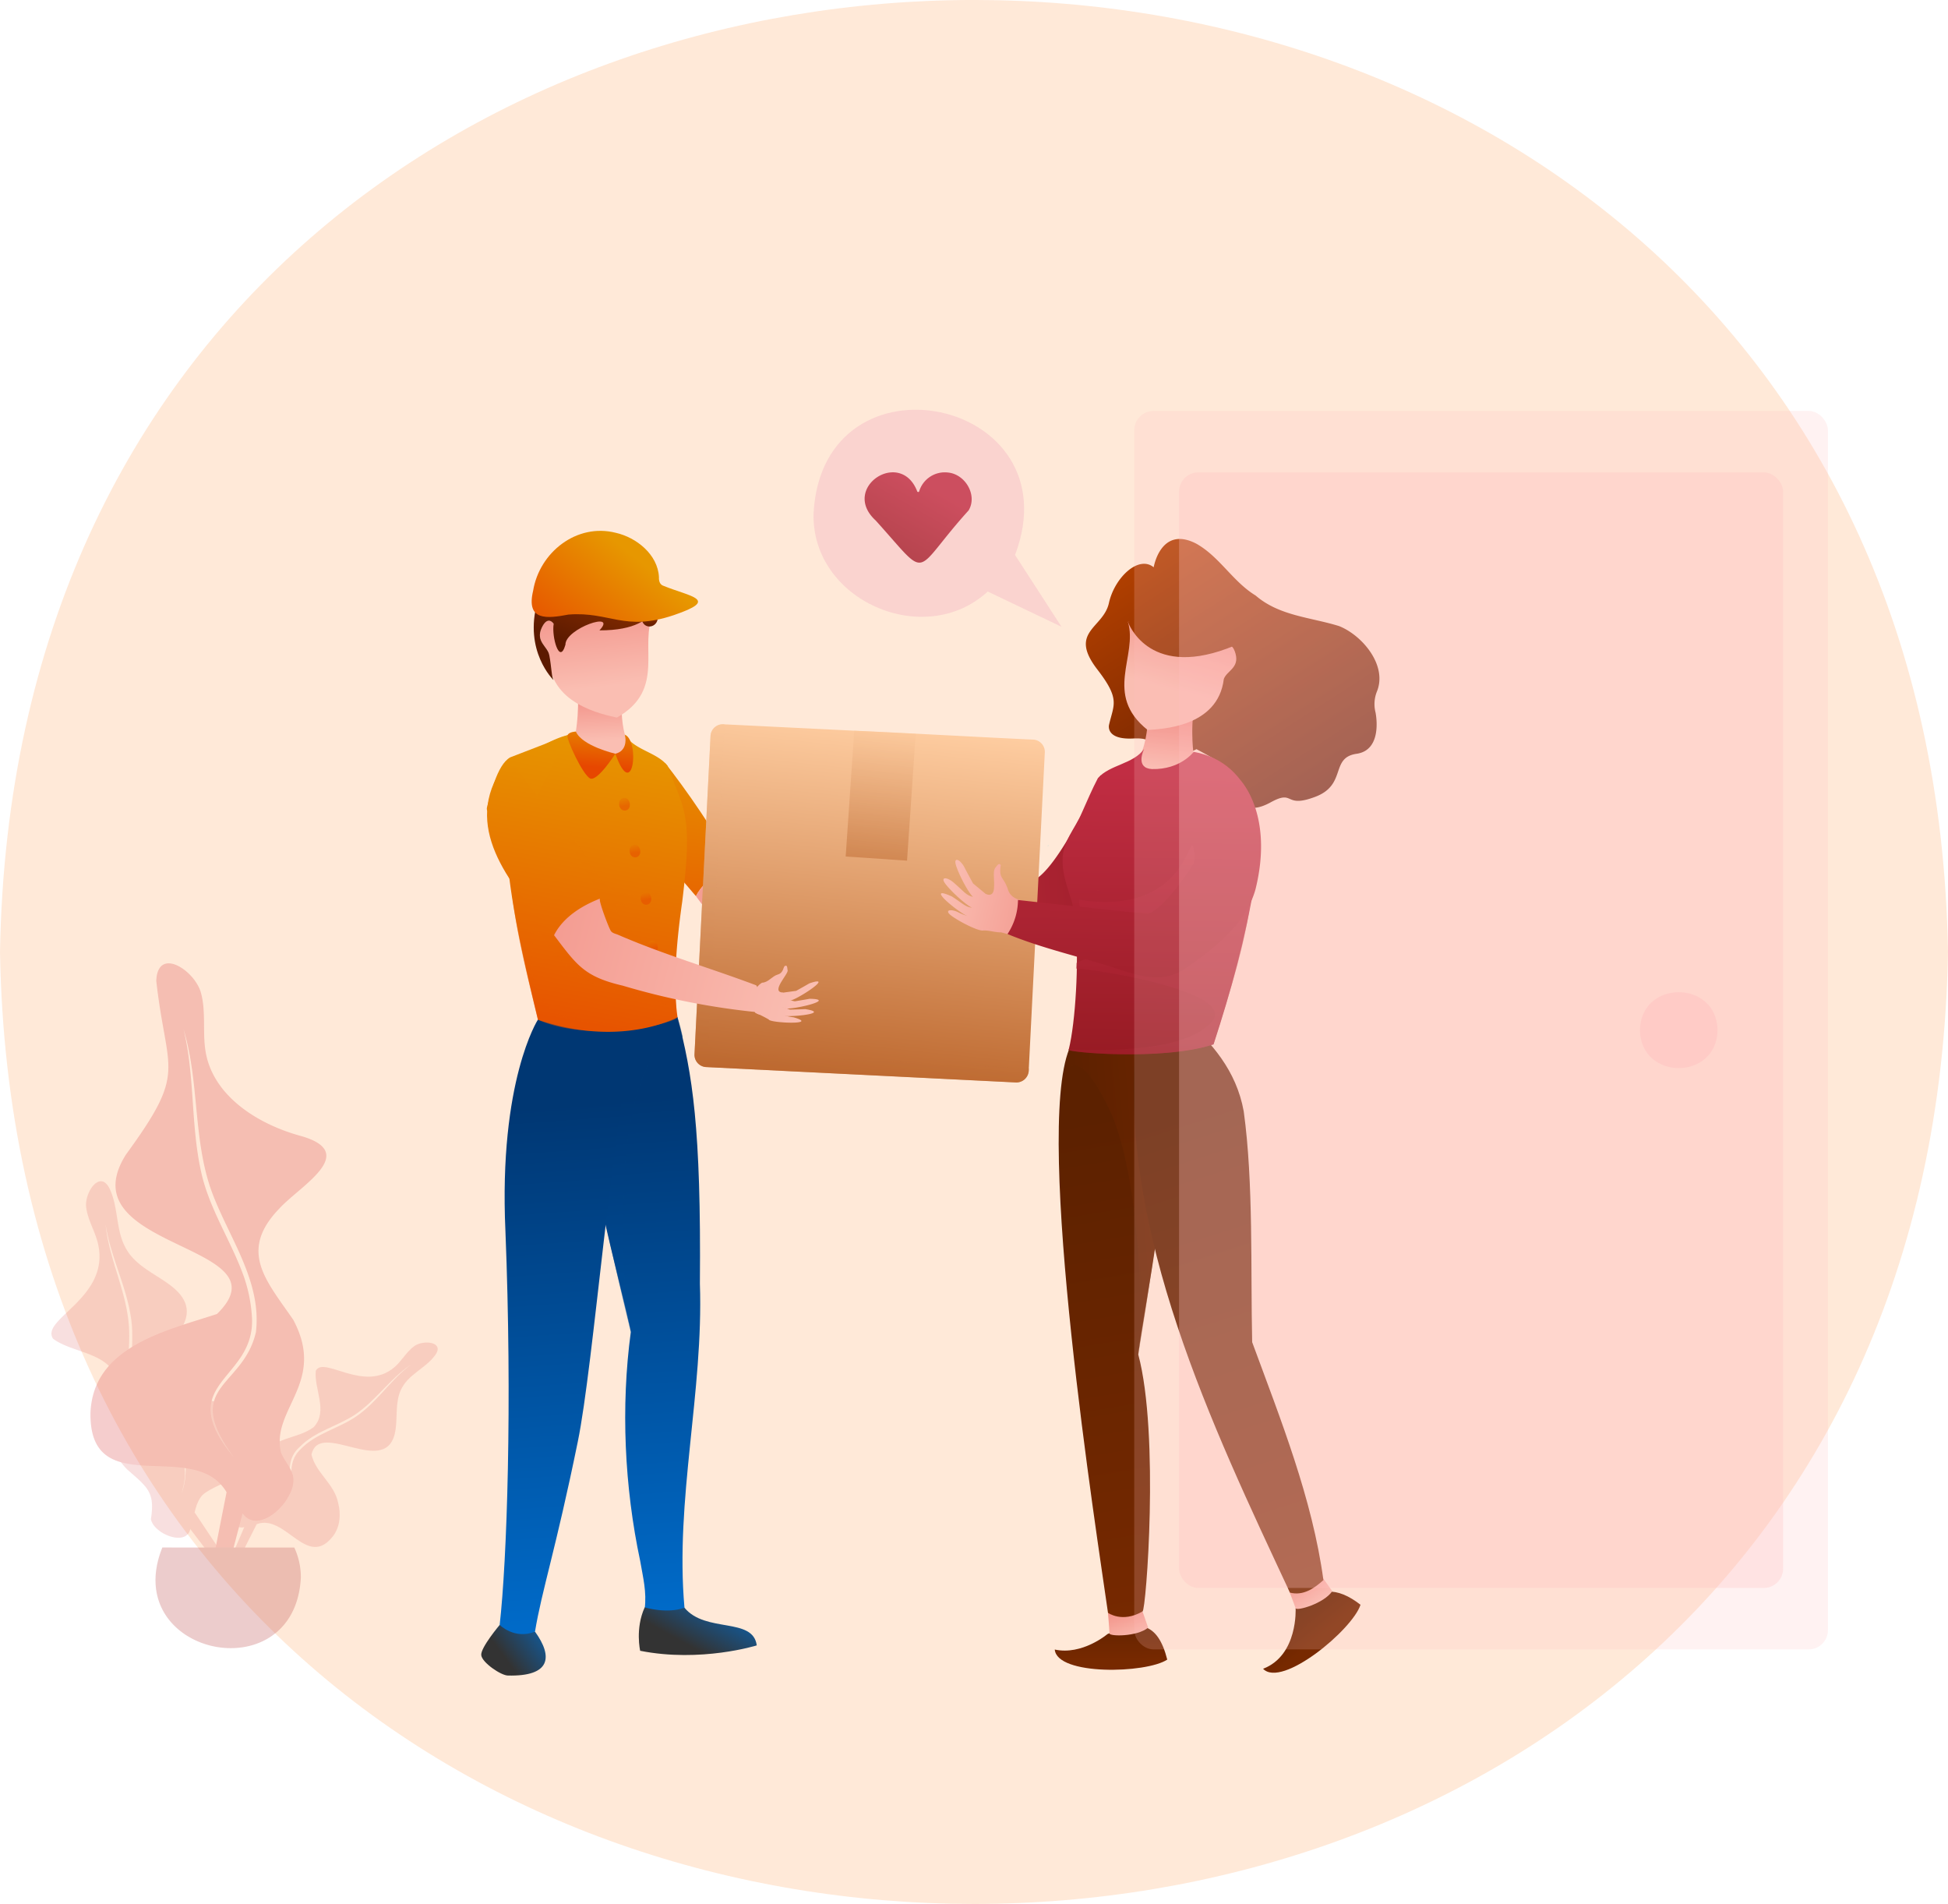 <svg xmlns="http://www.w3.org/2000/svg" xmlns:xlink="http://www.w3.org/1999/xlink" viewBox="0 0 910.86 890.08"><defs><style>.cls-1{isolation:isolate;}.cls-2{fill:#ff953e;}.cls-2,.cls-56{opacity:0.2;}.cls-3{fill:url(#linear-gradient);}.cls-4{fill:url(#linear-gradient-2);}.cls-5{fill:url(#linear-gradient-3);}.cls-6{fill:url(#linear-gradient-4);}.cls-7{fill:url(#linear-gradient-5);}.cls-8{fill:url(#linear-gradient-6);}.cls-22,.cls-26,.cls-30,.cls-41,.cls-46,.cls-47,.cls-48,.cls-49,.cls-53,.cls-59,.cls-9{opacity:0.5;}.cls-20,.cls-22,.cls-26,.cls-30,.cls-41,.cls-46,.cls-47,.cls-48,.cls-49,.cls-53,.cls-57,.cls-9{mix-blend-mode:multiply;}.cls-9{fill:url(#linear-gradient-7);}.cls-10{fill:url(#linear-gradient-8);}.cls-11{fill:url(#linear-gradient-9);}.cls-12{fill:url(#linear-gradient-10);}.cls-13{fill:url(#linear-gradient-11);}.cls-14{fill:url(#linear-gradient-12);}.cls-15{fill:url(#linear-gradient-13);}.cls-16{fill:url(#linear-gradient-14);}.cls-17{fill:url(#linear-gradient-15);}.cls-18{fill:url(#linear-gradient-16);}.cls-19{fill:url(#linear-gradient-17);}.cls-20,.cls-58{opacity:0.3;}.cls-20{fill:url(#linear-gradient-18);}.cls-21{fill:url(#linear-gradient-19);}.cls-22{fill:url(#linear-gradient-20);}.cls-23{fill:url(#linear-gradient-21);}.cls-24{fill:url(#linear-gradient-22);}.cls-25{fill:url(#linear-gradient-23);}.cls-26{fill:url(#linear-gradient-24);}.cls-27{fill:url(#linear-gradient-25);}.cls-28{fill:url(#linear-gradient-26);}.cls-29{fill:url(#linear-gradient-27);}.cls-30{fill:url(#linear-gradient-28);}.cls-31{fill:url(#linear-gradient-29);}.cls-32{fill:url(#linear-gradient-30);}.cls-33{fill:url(#linear-gradient-31);}.cls-34{fill:url(#linear-gradient-32);}.cls-35{fill:url(#linear-gradient-33);}.cls-36{fill:url(#linear-gradient-34);}.cls-37{fill:url(#linear-gradient-35);}.cls-38{fill:url(#linear-gradient-36);}.cls-39{fill:url(#linear-gradient-37);}.cls-40{fill:url(#linear-gradient-38);}.cls-41{fill:url(#linear-gradient-39);}.cls-42{fill:url(#linear-gradient-40);}.cls-43{fill:url(#linear-gradient-41);}.cls-44{fill:url(#linear-gradient-42);}.cls-45{fill:url(#linear-gradient-43);}.cls-46{fill:url(#linear-gradient-44);}.cls-47{fill:url(#linear-gradient-45);}.cls-48{fill:url(#linear-gradient-46);}.cls-49{fill:url(#linear-gradient-47);}.cls-50{fill:url(#linear-gradient-48);}.cls-51{fill:url(#linear-gradient-49);}.cls-52{fill:url(#linear-gradient-50);}.cls-53{fill:url(#linear-gradient-51);}.cls-54{fill:#f9cdcd;}.cls-54,.cls-55,.cls-60,.cls-61{opacity:0.8;}.cls-55{fill:url(#linear-gradient-52);}.cls-57{fill:#ffc0c0;}.cls-61,.cls-62{fill:#dd5858;}.cls-63{fill:#bf5555;}</style><linearGradient id="linear-gradient" x1="329.87" y1="341.89" x2="307.36" y2="468.26" gradientUnits="userSpaceOnUse"><stop offset="0" stop-color="#e79700"/><stop offset="1" stop-color="#e74700"/></linearGradient><linearGradient id="linear-gradient-2" x1="265.72" y1="400.28" x2="420.57" y2="441.06" gradientUnits="userSpaceOnUse"><stop offset="0" stop-color="#f0877e"/><stop offset="1" stop-color="#fabeb2"/></linearGradient><linearGradient id="linear-gradient-3" x1="263.5" y1="754.98" x2="236.04" y2="775.02" gradientUnits="userSpaceOnUse"><stop offset="0" stop-color="#006fd0"/><stop offset="1" stop-color="#333"/></linearGradient><linearGradient id="linear-gradient-4" x1="-2540.77" y1="832.74" x2="-2542.47" y2="857.24" gradientTransform="translate(2991 -267.77) rotate(-4.27)" gradientUnits="userSpaceOnUse"><stop offset="0" stop-color="#5c2100"/><stop offset="1" stop-color="#772900"/></linearGradient><linearGradient id="linear-gradient-5" x1="210.82" y1="900.55" x2="205.43" y2="919.41" gradientTransform="matrix(-1, 0.03, 0.03, 1, 709.89, -159.33)" xlink:href="#linear-gradient-2"/><linearGradient id="linear-gradient-6" x1="-2530.92" y1="602.19" x2="-2509.52" y2="843.54" xlink:href="#linear-gradient-4"/><linearGradient id="linear-gradient-7" x1="-2543.05" y1="639.39" x2="-2498.4" y2="639.39" xlink:href="#linear-gradient-4"/><linearGradient id="linear-gradient-8" x1="-2746.44" y1="699.92" x2="-2803.16" y2="687.5" gradientTransform="translate(3227.26 -207.15) rotate(1.61)" xlink:href="#linear-gradient-2"/><linearGradient id="linear-gradient-9" x1="612.8" y1="374.49" x2="530.95" y2="247.17" gradientUnits="userSpaceOnUse"><stop offset="0" stop-color="#5c1a00"/><stop offset="1" stop-color="#b94300"/></linearGradient><linearGradient id="linear-gradient-10" x1="1575.2" y1="687.43" x2="1576.57" y2="713.97" gradientTransform="matrix(-1, -0.06, -0.06, 1, 2161.8, -259.68)" xlink:href="#linear-gradient-2"/><linearGradient id="linear-gradient-11" x1="1632.6" y1="1315.3" x2="1639.02" y2="1374.99" gradientTransform="matrix(-0.94, -0.17, -0.18, 0.84, 2333.94, -554.18)" xlink:href="#linear-gradient-2"/><linearGradient id="linear-gradient-12" x1="610.61" y1="376.38" x2="528.39" y2="248.47" xlink:href="#linear-gradient-9"/><linearGradient id="linear-gradient-13" x1="-1009.64" y1="7.73" x2="-1011.52" y2="34.84" gradientTransform="matrix(0.73, -0.68, 0.68, 0.73, 1331.75, 52.61)" xlink:href="#linear-gradient-4"/><linearGradient id="linear-gradient-14" x1="-391.03" y1="395.19" x2="-396.62" y2="414.75" gradientTransform="matrix(-0.95, 0.31, 0.31, 0.95, 110.8, 478.61)" xlink:href="#linear-gradient-2"/><linearGradient id="linear-gradient-15" x1="-2201.64" y1="334.66" x2="-2180.12" y2="577.3" gradientTransform="matrix(0.98, -0.22, 0.22, 0.98, 2622.2, -296.98)" xlink:href="#linear-gradient-4"/><linearGradient id="linear-gradient-16" x1="-2707.09" y1="755.07" x2="-2854.13" y2="772.84" gradientTransform="matrix(1, 0.06, -0.06, 1, 3302.3, -187.45)" gradientUnits="userSpaceOnUse"><stop offset="0" stop-color="#981b24"/><stop offset="1" stop-color="#c12d43"/></linearGradient><linearGradient id="linear-gradient-17" x1="-1412.69" y1="568.06" x2="-1424.19" y2="437.53" gradientTransform="matrix(-1, 0.07, 0.07, 1, -909.26, 23.27)" xlink:href="#linear-gradient-16"/><linearGradient id="linear-gradient-18" x1="-2745.24" y1="778.07" x2="-2745.32" y2="777.56" gradientTransform="matrix(1, 0.06, -0.06, 1, 3302.3, -187.45)" gradientUnits="userSpaceOnUse"><stop offset="0" stop-color="#e75b00"/><stop offset="1" stop-color="#ffa345"/></linearGradient><linearGradient id="linear-gradient-19" x1="-2769.99" y1="758.04" x2="-2770.24" y2="758.71" gradientTransform="matrix(1, 0.06, -0.06, 1, 3302.3, -187.45)" gradientUnits="userSpaceOnUse"><stop offset="0" stop-color="#00d1d0"/><stop offset="1" stop-color="#0098d0"/></linearGradient><linearGradient id="linear-gradient-20" x1="-1409.57" y1="605.78" x2="-1421.82" y2="466.76" gradientTransform="matrix(-1, 0.07, 0.07, 1, -909.26, 23.27)" xlink:href="#linear-gradient-16"/><linearGradient id="linear-gradient-21" x1="415.54" y1="336.5" x2="390.89" y2="573.86" gradientUnits="userSpaceOnUse"><stop offset="0" stop-color="#ffcea2"/><stop offset="1" stop-color="#a23f00"/></linearGradient><linearGradient id="linear-gradient-22" x1="-2696.85" y1="714.7" x2="-2767.97" y2="699.13" gradientTransform="translate(3227.26 -207.15) rotate(1.61)" xlink:href="#linear-gradient-2"/><linearGradient id="linear-gradient-23" x1="-1400.41" y1="566.79" x2="-1411.89" y2="436.49" gradientTransform="matrix(-1, 0.07, 0.07, 1, -909.26, 23.27)" xlink:href="#linear-gradient-16"/><linearGradient id="linear-gradient-24" x1="415.54" y1="336.63" x2="390.91" y2="573.81" xlink:href="#linear-gradient-21"/><linearGradient id="linear-gradient-25" x1="281.6" y1="320.32" x2="282.93" y2="346.13" xlink:href="#linear-gradient-2"/><linearGradient id="linear-gradient-26" x1="230.56" y1="560.3" x2="237.01" y2="620.34" gradientTransform="matrix(0.96, -0.02, 0.05, 0.86, 28.46, -208.25)" xlink:href="#linear-gradient-2"/><linearGradient id="linear-gradient-27" x1="317.83" y1="774.76" x2="299.22" y2="513.38" gradientUnits="userSpaceOnUse"><stop offset="0" stop-color="#006fd0"/><stop offset="1" stop-color="#003773"/></linearGradient><linearGradient id="linear-gradient-28" x1="315.52" y1="767.26" x2="297.37" y2="512.38" xlink:href="#linear-gradient-27"/><linearGradient id="linear-gradient-29" x1="277.87" y1="781.33" x2="259.05" y2="517.05" xlink:href="#linear-gradient-27"/><linearGradient id="linear-gradient-30" x1="290.76" y1="344.18" x2="262.24" y2="504.28" xlink:href="#linear-gradient"/><linearGradient id="linear-gradient-31" x1="319.47" y1="349.05" x2="290.86" y2="509.68" xlink:href="#linear-gradient"/><linearGradient id="linear-gradient-32" x1="277.63" y1="334.4" x2="275.69" y2="358.37" xlink:href="#linear-gradient"/><linearGradient id="linear-gradient-33" x1="293.35" y1="335.64" x2="291.4" y2="359.65" xlink:href="#linear-gradient"/><linearGradient id="linear-gradient-34" x1="179.61" y1="426.84" x2="376.01" y2="478.56" xlink:href="#linear-gradient-2"/><linearGradient id="linear-gradient-35" x1="180.39" y1="423.06" x2="377.01" y2="474.84" xlink:href="#linear-gradient-2"/><linearGradient id="linear-gradient-36" x1="181.56" y1="418.65" x2="378.17" y2="470.42" xlink:href="#linear-gradient-2"/><linearGradient id="linear-gradient-37" x1="183.08" y1="414.18" x2="379.35" y2="465.86" xlink:href="#linear-gradient-2"/><linearGradient id="linear-gradient-38" x1="180.54" y1="415.3" x2="379.05" y2="467.58" xlink:href="#linear-gradient-2"/><linearGradient id="linear-gradient-39" x1="294.73" y1="344.76" x2="266.12" y2="505.37" xlink:href="#linear-gradient"/><linearGradient id="linear-gradient-40" x1="270.9" y1="302.87" x2="292.54" y2="247.2" xlink:href="#linear-gradient-9"/><linearGradient id="linear-gradient-41" x1="303.75" y1="293.84" x2="304.28" y2="282.2" xlink:href="#linear-gradient-9"/><linearGradient id="linear-gradient-42" x1="529.21" y1="547.34" x2="480.75" y2="588.45" gradientTransform="translate(-324.19 -175.85) rotate(-10.87)" xlink:href="#linear-gradient"/><linearGradient id="linear-gradient-43" x1="250.76" y1="336.82" x2="220.19" y2="508.45" xlink:href="#linear-gradient"/><linearGradient id="linear-gradient-44" x1="507.02" y1="618.54" x2="507.26" y2="624.76" gradientTransform="translate(-311.97 -154.82) rotate(-9.58)" xlink:href="#linear-gradient"/><linearGradient id="linear-gradient-45" x1="508.17" y1="640.93" x2="508.41" y2="647.15" gradientTransform="translate(-311.97 -154.82) rotate(-9.58)" xlink:href="#linear-gradient"/><linearGradient id="linear-gradient-46" x1="509.56" y1="663.62" x2="509.8" y2="669.84" gradientTransform="translate(-311.97 -154.82) rotate(-9.58)" xlink:href="#linear-gradient"/><linearGradient id="linear-gradient-47" x1="508.82" y1="686.56" x2="509.06" y2="692.79" gradientTransform="translate(-311.97 -154.82) rotate(-9.58)" xlink:href="#linear-gradient"/><linearGradient id="linear-gradient-48" x1="339.5" y1="738.74" x2="322.59" y2="769.53" xlink:href="#linear-gradient-3"/><linearGradient id="linear-gradient-49" x1="264.7" y1="339.68" x2="236.21" y2="499.59" xlink:href="#linear-gradient"/><linearGradient id="linear-gradient-50" x1="183.53" y1="413.58" x2="379.48" y2="465.18" xlink:href="#linear-gradient-2"/><linearGradient id="linear-gradient-51" x1="415.31" y1="337.96" x2="406.03" y2="427.4" xlink:href="#linear-gradient-21"/><linearGradient id="linear-gradient-52" x1="408.07" y1="270.25" x2="433.12" y2="226.57" gradientTransform="matrix(1, 0, 0, 1, 0, 0)" xlink:href="#linear-gradient-16"/></defs><g class="cls-1"><g id="Layer_2" data-name="Layer 2"><g id="_34" data-name="34"><path class="cls-2" d="M910.86,445C900.7,1038.47,10.07,1038.38,0,445,10.16-148.39,900.79-148.3,910.86,445Z"/><path class="cls-3" d="M342.41,405.41c-6.08-14.54-22.79-37.76-31.21-48.48-2.33-.76-4.55,0-7,3.73-11.67,21.75,8,42.78,21.21,58.28C327.49,414.77,332.12,409.44,342.41,405.41Z"/><path class="cls-4" d="M400.5,438.09l-.36-.62c-17-6.41-34.51-11.47-51.18-18.73a5.18,5.18,0,0,1-2.52-1.31c-.75-1-4.81-11.71-4-12-10.29,4-14.92,9.36-17,13.53,7.5,10.28,12.23,16,25.41,18.66a266.51,266.51,0,0,0,49.28,9.75A40.28,40.28,0,0,1,400.5,438.09Z"/><path class="cls-5" d="M250.16,762.77c8.58,11.87,7.21,21-12.65,20.52-3.22,0-12.19-6.08-12.49-9.58s8.62-14.08,8.62-14.08Z"/><path class="cls-6" d="M517.81,763.93s-11.8,10-24.62,7.21c1.06,12.26,42.79,11.21,52.6,4.7C541.35,758.27,532.5,757.09,517.81,763.93Z"/><path class="cls-7" d="M518.07,754s.57,6.4.69,9.62c.06,1.41,12.81,1.6,18.1-2.71l-2.62-7.55-12.84-3.5Z"/><path class="cls-8" d="M532.25,633.23c10,37.44,3.61,119.77,2,120.08-9.53,5.55-16.17.64-16.17.64-5-35.39-34.61-223.2-18.1-263.62l23.64-8.75c6.31,6.88,14.25,16.6,19.22,32.44C550.18,541,534.83,610.72,532.25,633.23Z"/><path class="cls-9" d="M545,526.55c1.12,21.93-10,90.36-12.77,106.68,2.52-17,.82-84.86-13.67-114.9s-19.48-17.75-19.48-17.75l-.87-1.14a83.3,83.3,0,0,1,1.74-9.11l23.64-8.75c1.65-.1,18.08,30.77,19.22,32.44A54.48,54.48,0,0,1,545,526.55Z"/><path class="cls-10" d="M427.78,418.8c-2.11.09-5-.91-6.93-.67-2.12.05-8.93-3.46-11.73-5.56-4.15-4.08,4.5-.54,6,.14-3.16-1.08-16.34-12-5.79-7.27,4.31,2.79,5,3.85,7.51,4.2-2.24-.15-17.71-15.88-6.72-9.26,4,3.45,4.38,4.5,7.07,5.25-2-.78-11.27-21.08-3.19-11.06,2.93,6.11,3.85,6.7,7.85,9.85,0,0,2.91,1.73,3.21-2s-.58-6.24.56-7.76,1.47-1.57,2-.89c-.88,4.9,1.2,4.48,2.72,9.23,1.12,3.39,5,4.23,8.05,4.23a14.87,14.87,0,0,0-4.27,13.25c-2.17-.53-4.31-1.16-6.44-1.71Z"/><path class="cls-11" d="M518.51,281.93c2.6-11.88,13.85-22.54,20.94-16.73,0,0,3.27-19.76,20-11,10.88,6.15,17,17.71,27.68,24.21,11.05,9.55,25.7,10.13,39,14.27C637,297,648.87,311.09,643.8,323.35a15.8,15.8,0,0,0-.62,9.71c.3,1.49,3.19,17.56-8.82,19.32-12.52,1.78-4.46,14.49-19.34,20.11s-9.51-3.64-20.83,2.57-12.86-.77-12.86-.77c-1.21-13-6.52-15.76-21.87-24.07a15.94,15.94,0,0,1-9.88,1.83c-15.85-1.49-6.91-7.43-19.83-6.81s-11.19-6.34-11.19-6.34c2.19-9.62,5.37-11.9-5.42-25.88C499.38,295.2,515.9,293.81,518.51,281.93Z"/><path class="cls-12" d="M537,325s1.31,28.94-8,32c0,0,13.15,15.92,29-5.24,0,0-1.92-15.29,1.71-26.95Z"/><path class="cls-13" d="M527.4,290.69c4.81,16-11.66,33.9,9.21,50.56,6.28-.44,32.88-1.2,35.63-23.81,1.33-3.82,7.32-5.18,5.49-11.83s-5.24-2.83-5.24-2.83-.12-5-.55-9.24S527.4,290.69,527.4,290.69Z"/><path class="cls-14" d="M527.4,290.69s9,26.32,46.33,12.51-22.24-20.81-22.24-20.81Z"/><path class="cls-15" d="M605.81,751.84s1.24,22-15.21,28.29c8.78,9.23,41.85-18.32,45.56-29.93C625.09,741.62,616.2,741.82,605.81,751.84Z"/><path class="cls-16" d="M602.27,742.5s2.47,6.19,3.54,9.34c.47,1.39,13.18-2.14,17.15-8l-4.83-6.74-13.78.27Z"/><path class="cls-17" d="M585.5,627.45c13.25,36,28.12,73,33.31,111.22-4.35,3.91-9.44,7.44-15.64,5.86-36.42-78-79.86-168.41-72.26-257.06,7.56-3,15.36-7.63,22.81-11.48,12.67,11.21,24.39,24.44,27.83,43.53C586.17,553,584.74,593.59,585.5,627.45Z"/><path class="cls-18" d="M514.63,362.4c19.78,33,5,56.64-23.45,73.12l-.5-.26c-6.33,1.71-12.93-.64-19.12-2.69-13.8-4.6-28-7.58-41.49-13.14A23.06,23.06,0,0,0,434,406.74c16.21,1.81,47.89,5.14,48.49,5.19h0C495,407.22,514.63,362.4,514.63,362.4Z"/><path class="cls-19" d="M586.69,412.37c-4.17,25.65-11.2,51.33-19.25,75.84-24.14,8-71.06,3.53-67.7,2.38,3.19-12.84,4.76-41,3.22-57.56.24-11.08-6.5-20.32-6.09-31.41.17-8.59,5.77-14.13,8.87-21.41,2.48-5.54,4.84-11.14,7.63-16.46C519,357.41,530,357.2,535,350.09c-.37.74-4.22,9,3.64,9.44,13.37.32,19.52-8.06,19.52-8.06C586.42,356.54,593.27,388,586.69,412.37Z"/><path class="cls-20" d="M513,416.08l1.27.4A8.41,8.41,0,0,1,513,416.08Z"/><path class="cls-21" d="M490.43,395.11l-.63.57A2.28,2.28,0,0,1,490.43,395.11Z"/><path class="cls-22" d="M567.58,476.53c7.27-14.08-59-23.91-64.46-23.71l.17-2.67,30.1-12.87c9,1.39,26.53,3.52,33.47,4.52a1.65,1.65,0,0,0,1.83-2.09c-1.14-4.09-.42-6.06-3.84-6.45-4.92-.57-10.47-.68-16.21-.87h0l-43,2.06-1-13.79c49.59,7.63,51.25-31.53,53.32-24.54s-1.46,10.15-1.46,10.15L550.56,426c17.29-1.86,18-27.39,19.4-30.85,2.85-4.05,3.51,27.86,15.27,22.21-2.55,23.81-10.82,48.09-17.79,70.86-24.14,8-71.06,3.53-67.7,2.38C543.69,492.34,561.17,485,567.58,476.53Z"/><path class="cls-23" d="M488.54,351.77,481,500.62a5.75,5.75,0,0,1-6,5.42l-144.79-7.19a5.74,5.74,0,0,1-5.47-6L332.24,344a5.73,5.73,0,0,1,6-5.41l61.16,3c18.11.75,65,3.34,83.63,4.16A5.73,5.73,0,0,1,488.54,351.77Z"/><path class="cls-24" d="M468.18,435.86c-2.65.11-6.28-1.14-8.69-.84-2.66.06-11.2-4.34-14.71-7s-.06-3.25,3.33-1.51a26,26,0,0,0,4.23,1.69c-3.91-1.35-20.66-15.15-7.26-9.12,5.4,3.5,6.21,4.83,9.41,5.27-3.27-1.64-9.7-7.62-12.31-11-2.89-3.73.87-3.38,3.88-.63,5,4.33,5.49,5.64,8.88,6.58-2.51-2.55-6.57-10.51-7.88-14.61-1.42-4.48,2-2.88,3.87.73S455,413,455,413l5.77,4.79s3.65,2.17,4-2.5-.72-7.84.71-9.73,1.85-2,2.47-1.12c-1.06,6.56,1.41,5.25,3.41,11.57,1.41,4.25,6.2,5.3,10.09,5.3A18.71,18.71,0,0,0,476.13,438c-2.72-.68-5.4-1.46-8.07-2.15Z"/><path class="cls-25" d="M580.1,364.9s15.53,15.89,7,50.67c-4.51,16.6-19.64,28-33.17,37.42-9.88,6.49-20.42,3.61-30.83.14-17.31-5.77-35.15-9.51-52-16.48A29.26,29.26,0,0,0,476,420.73c20.33,2.29,60,6.44,60.79,6.51C552.44,421.34,580.1,364.9,580.1,364.9Z"/><path class="cls-26" d="M481.07,499.52A5.93,5.93,0,0,1,475,506l-144.78-7.19a5.73,5.73,0,0,1-5.48-6L332.24,344a5.78,5.78,0,0,1,6.49-5.39l-7.47,147.75a5.73,5.73,0,0,0,5.48,6Z"/><path class="cls-27" d="M291.09,318.52s-3,28,5.78,31.52c0,0-13.75,14.66-27.82-6.84,0,0,2.81-14.73,0-26.27Z"/><path class="cls-28" d="M305.65,286.63c-7.32,15.19,6.21,35.53-17.18,48.84-6.18-1.42-32.5-6.31-31.64-29.24-.72-4-6.46-6.28-3.58-12.61s5.66-2,5.66-2,.9-5,2-9.11S305.65,286.63,305.65,286.63Z"/><path class="cls-29" d="M327.26,600.1c.62-73-3.53-98.2-10.51-124.63l-24.63-7.1c-5.87,7.42-13.17,17.91-17,34.32-5.39,27.78,15.5,97.47,19.84,120-4.7,34.83-3,72.41,4.4,107.12,1.33,7.75,3.08,14.44,2.09,22.24,6.16,3.2,18.84.91,18.6-.5C315.56,701.31,329,650.65,327.26,600.1Z"/><path class="cls-30" d="M273.86,515.55c.54,22.31,17.08,90.83,21.09,107.16-3.85-17-7.32-85.94,5.08-117.47s18.38-19.46,18.38-19.46l.79-1.21a86.47,86.47,0,0,0-2.45-9.1l-24.63-7.1c-1.68,0-16,32.55-17,34.32A54.93,54.93,0,0,0,273.86,515.55Z"/><path class="cls-31" d="M251.51,476.69s-18.37,28.52-15.18,98.8c3.22,80.57.74,154-2.69,184.14,0,0,7,7,16.52,3.14,3.16-19.19,9.71-38.37,20-88.76C277.52,638.33,286,526.15,297,481.39S251.51,476.69,251.51,476.69Z"/><path class="cls-32" d="M319,421.51c-2.44,17.11-4.52,38-2.2,54-.51.28-21.43,11.75-54,4.4a109.73,109.73,0,0,1-11.24-3.18C243,440.9,231,393.2,239,357.94c0,0,19.91-14.89,30-14.69,0,0,5.51,8.59,18.64,9.09,7.51,0,4.89-7.87,4.44-9,4.42,7.38,15,8.18,20.09,14.69C319.88,379.07,324.1,380.22,319,421.51Z"/><path class="cls-33" d="M309.34,409.33l-1.27.32A7.27,7.27,0,0,0,309.34,409.33Z"/><path class="cls-34" d="M269.26,342s-3.2.07-3.9,1.72,7.16,18.6,10.58,20.19,11.78-11.56,11.78-11.56S272.24,348.81,269.26,342Z"/><path class="cls-35" d="M292.23,343.46c7.12,3.27,3.65,31.87-4.51,8.88C287.72,352.34,293.8,351.53,292.23,343.46Z"/><path class="cls-36" d="M353,473.36a63.7,63.7,0,0,1,6.46,3.23c.42,1.7,24.07,2.63,11.68-1-6.44-.78-10-3.24-15-5Z"/><path class="cls-37" d="M356.84,471.85a70.48,70.48,0,0,1,7.35,2.55c.7,1.76,26.09-.52,12.32-2.65-3.38.16-7.12.23-7.12.23l-9.63-3.49Z"/><path class="cls-38" d="M359.14,469.64a72.55,72.55,0,0,1,7.63,1.54c.94,1.65,25.78-4,11.84-4.27-3.32.61-7,1.18-7,1.18l-10-2.17Z"/><path class="cls-39" d="M361.11,468.91a69.09,69.09,0,0,1,7.7-1.15c1.45,1.22,22.82-12.56,9.64-8.05-2.91,1.7-6.19,3.5-6.19,3.5l-10.15,1.38Z"/><path class="cls-40" d="M366.12,464c-6.21-.2,3.14-9.17,2.12-10.58-.16-1.94-.42-2.18-1.23-1.85s-.55,3.22-3.32,4-4.39,3.74-7.39,3.83c-7.58,4.5-7,22.83,7.95,11.11Z"/><path class="cls-41" d="M316.75,475.47c.42,2.47-39.49,12.68-65.24,1.23-5.29-22.2-12.08-47.41-13-70.53,0,0,4.83,2.66,8.61-3.18s12.2-12.91,10.37-9.21c-1.3,2.66-2,11.84,4,17.88l5.32-22.32c14.3,21.91,14.9,32.75,42.59,27.41-6.19,4.19-13.77,5.78-21.64,6.29,1.36,13.54,21.16,21.79,28.51,24.4a163.06,163.06,0,0,0-.12,23.44c-35.35-11.46-43.73-4.83-66.47-38C244.76,471.48,255.2,484.82,316.75,475.47Z"/><path class="cls-42" d="M305.65,285.62c-2.72,3.58-8.12,9.1-25.36,9.07,8.79-9.37-16-.9-15.9,6.7-2.79,9.84-6.54-3.88-5.49-9.77,0,0-2.77-4.33-5.65,2s2.86,8.61,3.58,12.61c1.08,5.63,1,9.83,2,11.7,0,0-14.08-13.52-7.52-36.57S296.14,269,305.65,285.62Z"/><path class="cls-43" d="M300.29,290.43c1.65,4.35,8.22,2.64,7.21-3.08C306.88,284.75,300.29,290.43,300.29,290.43Z"/><path class="cls-44" d="M249.28,276.18c2.95-17.95,20.35-31.76,38.66-27.1,9.72,2.2,19.62,10.18,20.18,20.67-.1,1.68.33,3.58,2.15,4.13,12.62,5.13,26.43,6.33,4.77,13.69-23.21,7.82-29.87-1.78-49.21-.27C255.89,289.17,245.89,290.47,249.28,276.18Z"/><path class="cls-45" d="M265.36,343.71l-15.79,31.58c.63-.53-23.07,9.24-21.9,2.33,1.61-5.55,4.54-19.94,10.9-23.57C244.48,351.81,259.63,345.88,265.36,343.71Z"/><path class="cls-46" d="M294.46,375.55c.7,3.92-4.29,4.74-4.91.82S293.84,371.63,294.46,375.55Z"/><path class="cls-47" d="M299.32,397.44c.71,3.91-4.29,4.74-4.9.82S298.7,393.51,299.32,397.44Z"/><path class="cls-48" d="M304.47,419.57c.71,3.92-4.28,4.74-4.9.82S303.85,415.65,304.47,419.57Z"/><path class="cls-49" d="M307.56,442.32c.71,3.92-4.29,4.75-4.9.82S306.94,438.4,307.56,442.32Z"/><path class="cls-50" d="M301.45,751.42s10.37,3.21,18.59.15c9.83,12,32.06,4.26,33.81,17.63,0,0-26.09,8.16-54.51,2.52C299.34,771.72,296.93,761.33,301.45,751.42Z"/><path class="cls-51" d="M280.57,420.07c-7.69-18.4-28.83-47.79-39.49-61.36-3-1-5.76,0-8.84,4.73-14.78,27.52,10.11,54.12,26.83,73.75C261.7,431.91,267.55,425.16,280.57,420.07Z"/><path class="cls-52" d="M354.08,461.41l-.46-.78c-21.53-8.11-43.67-14.51-64.76-23.7-1.13-.44-2.44-.66-3.19-1.66-.95-1.28-6.08-14.82-5.1-15.2-13,5.09-18.87,11.84-21.5,17.12,10.56,13.92,14.08,19.4,32.15,23.6a336.89,336.89,0,0,0,62.37,12.34A51.07,51.07,0,0,1,354.08,461.41Z"/><polygon class="cls-53" points="428.17 343.05 424.12 402.34 395.43 400.41 399.44 341.62 428.17 343.05"/><path class="cls-54" d="M496.34,293l-21.72-33.55c27.78-73.43-89.68-97.89-94.19-19.77-1.39,40.92,51.8,64.17,81.42,36.85Z"/><path class="cls-55" d="M452.93,238.59c4.2-7.09-1.54-16.86-9.57-17.68a12.53,12.53,0,0,0-13.56,8.75.49.49,0,0,1-.94,0c-7.82-20.22-36.07-1.57-19.39,13.67C435.39,272,425.86,268.48,452.93,238.59Z"/><g class="cls-56"><rect class="cls-57" x="530.35" y="192.09" width="324.38" height="578.98" rx="9.04"/></g><g class="cls-58"><rect class="cls-57" x="551.31" y="220.81" width="282.46" height="521.54" rx="9.04"/></g><g class="cls-59"><path class="cls-57" d="M803.12,481.58c-.41,23.66-35.91,23.66-36.32,0C767.21,457.92,802.72,457.92,803.12,481.58Z"/></g><g class="cls-58"><g class="cls-60"><path class="cls-61" d="M95.81,698c10.79-7.62,32.55-9.31,24.11-28.61C117,662.68,110.43,658,103.39,656c-11.57-4.09-23.16,2.58-34.19-1-17.41-16,37.13-33.36,10.85-53.85-6.46-5-14.69-8.44-19.65-15.16-6.64-9-4.56-20.39-9-30s-11.93,1.37-11.12,8.31c.72,6.16,4.41,11.61,5.66,17.68,5.29,25-27.37,34.82-21.08,43.91,9.34,6.81,25.75,6.16,30,19,2.48,15-9.55,27.9,4.7,42.14,9.38,8.23,13,10.48,11,23.11,1.2,6.84,16.54,13.13,18.42,4.67L99.34,728.4l2.65-4.9L91,707C91.87,703.53,93.08,699.88,95.81,698Zm-9.13-8.25a30.91,30.91,0,0,1-1.79,8.47C93.31,669.78,66,680,61.42,658.62c-3.91-13,0-26.67-1.24-40-1.46-15.82-9.25-30.34-10.8-46.17,2.35,15.41,10.11,29.45,12.06,45,1.69,13.9-2.66,28.21,1.62,41.81C65.74,675.31,88.88,671.66,86.68,689.72Z"/></g><g class="cls-60"><path class="cls-61" d="M193.81,629.22c-3.75,2.63-5.88,6.95-9.37,9.91-14.25,12.25-33.18-5.55-36.79,1.72-.88,8.45,5.9,18.84-.87,26.21-8.51,6.6-22.41,4.12-25.72,17.89-1.62,8.83-2.13,12.4-10.86,15.33-4.08,3.34-2.08,15.43,4,13.63l-4.93,11.55h4.22l6.55-12.94c13.58-5,23.48,21.37,35.72,5.56,3.24-4.25,3.75-10.16,2.37-15.47-1.76-9-10.55-14.11-12.47-22.62,3.75-17,36.06,12.44,39.34-11.89.81-6-.13-12.53,2.35-18.12,3.31-7.49,11.56-10.15,16.14-16.45S198,626.25,193.81,629.22Zm-3.13,9.84c-8.71,7-14.84,16.8-24.15,23.12-8.32,5.7-18.9,7.89-26,15.33-10.72,10.14,4.67,24.54-17,27.91,21.36-4,4.89-19,16.83-29.2,7.08-7.19,17.39-9.41,25.61-14.88,9.75-6.49,16.29-16.71,26-23.28Z"/></g><path class="cls-62" d="M140,530.86c-19.74-5.52-39.87-18.4-43.71-38.37-1.81-9.41.23-19.35-2.39-28.57-3-10.41-20.16-21.6-20.83-5.42,4.87,43.71,14.8,41.56-14.22,81.3-28.08,44.77,76.62,41.33,42.6,74.47-23.83,7.83-58,15.23-59.15,46.32-.51,42.07,48.44,11.18,63.64,37l-5.91,29.95,6.68,5.47,6.73-25.55c7.67,11,25.89-6.91,23.56-17.41-.87-4.06-4.13-7.19-5.61-11.07-4.83-20.28,21.42-32.6,5.73-62-12.69-18.43-25.76-32.07-6.51-52C140.25,554.36,168.94,538.72,140,530.86Zm-20.42,92.25c-6.22,26-35,24.6-10.1,58.3-29.4-35.15,9.55-35.67,8.36-65.08A70.8,70.8,0,0,0,114.1,597c-5.94-16.82-16.43-32-20.15-49.61-4.81-21.88-2.81-44.62-8.17-66.38,7.48,24.56,4.41,51.16,13,75.43C106.65,578.22,122.69,598.78,119.62,623.11Z"/><path class="cls-63" d="M140.68,737.43c-2.76,54.09-85,36.37-64.77-14H137.6A33.24,33.24,0,0,1,140.68,737.43Z"/></g></g></g></g></svg>